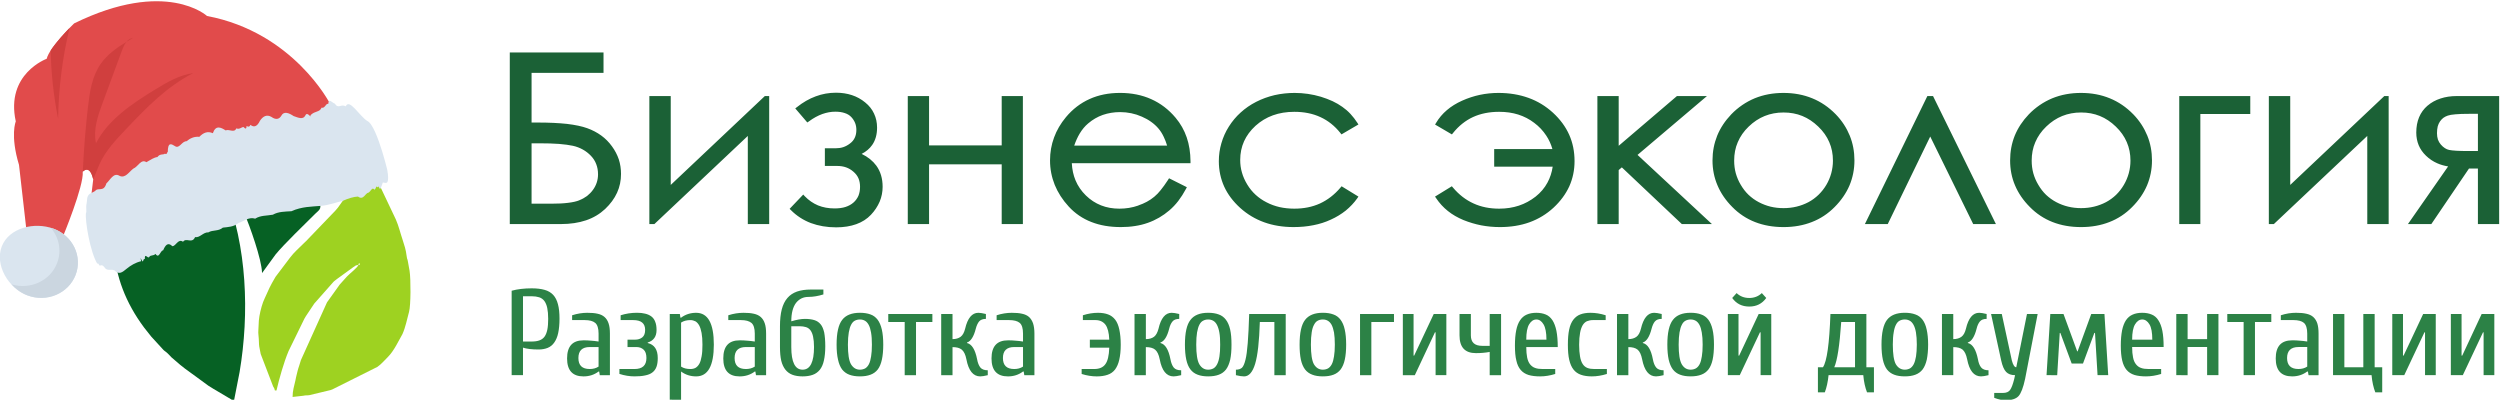 <svg xmlns="http://www.w3.org/2000/svg" xml:space="preserve" width="4428" height="708" style="shape-rendering:geometricPrecision;text-rendering:geometricPrecision;image-rendering:optimizeQuality;fill-rule:evenodd;clip-rule:evenodd" viewBox="0 0 442800 70820"><defs><style>.fil5,.fil6,.fil7{fill:#cbd6e0;fill-rule:nonzero}.fil5,.fil6{fill:#d03f3e}.fil6{fill:#dae5ef}</style></defs><path d="M37828 29571c1494 1006 4637 6309 5431 8253 887 2168 3047 8056 3106 10556l2400-3300c1409-1738 5334-5528 7024-7209 594-585 1154-819 810-1866-1553-4784-4716-10468-6484-16455-147-491-11084-9581-19993-410-2715 3328-4834 6631-6749 10478-4825 9718-4503 19574 2109 28433 422 556 840 1053 1259 1590l1906 2081c469 557 528 441 975 869 285 266 441 459 703 725l1535 1319c284 225 459 368 790 625l4191 3065c312 197 556 331 878 547l3665 2169 1003-5128c1750-10422 1328-22249-2625-32142l-1934-4200z" style="fill:#066124;fill-rule:nonzero"/><path d="M63436 46955c87-341-69-194 284-282-100 369 47 157-284 282zm0 0c-166 468-1563 1534-1994 2003l-68 68-1210 1347c-19 28-50 69-68 78-19 28-38 69-60 88l-2137 2990c-19 19-41 57-50 88l-4609 10206c-10 37-19 78-29 106-128 422-165 556-274 881-116 369-207 594-263 859-119 478-109 507-225 916-88 303-97 490-175 822-225 987-500 1815-500 2922l1916-216c428-109 634-31 1043-100l3772-906c47-19 165-69 216-78 37-22 78-22 106-41l7968-3984c703-478 1222-1134 1838-1728 575-569 1084-1350 1493-2063l1113-2021c547-1219 803-2597 1172-3956 315-1122 325-5744 90-7256l-325-1806c-134-557-125-188-212-929-119-987-382-1806-685-2724-390-1135-693-2472-1212-3644l-4581-9649c-203-353-341-822-722-988-281-125-106-87-478-87 0 1259-284 2021-781 3056l-675 1318c-19 32-38 69-69 88l-2947 4162c-90 97-178 206-256 303-87 107-116 135-203 235l-5228 5440c-28 28-56 47-78 66-66 68-225 215-291 284-803 809-1759 1622-2443 2550-10 19-38 59-60 78l-2509 3322c-1056 1806-1131 2068-1953 3887l-253 603c-344 959-666 2297-744 3253-37 587-59 1337-87 1740-50 566 50 847 78 1522 50 919 0 1047 175 1828 59 234 87 516 165 838l2210 5762c193 303 215 303 303 694l281 3c509-2178 1300-4981 2141-6984l2802-5734c60-107 176-291 263-447l1428-2141c9-28 28-59 56-87l3331-3769c257-256 0-31 303-284l313-244c31-22 62-44 87-69l2882-2090c568-322 234-303 909-382v1z" style="fill:#9ed221;fill-rule:nonzero"/><path d="M92596 61590v4878h-2009V51509c1033-284 2222-425 3563-425 889 0 1664 95 2279 273 630 175 1128 475 1519 889 391 426 665 973 844 1660 189 691 273 1546 273 2553 0 1010-84 1854-235 2556-145 688-395 1257-703 1683-289 421-691 748-1162 938-452 179-988 285-1581 285-1185 0-2112-106-2788-331zm0-1082h1554c535 0 984-68 1352-201 368-130 665-342 904-654 224-307 391-721 498-1234 106-509 155-1163 155-1922 0-783-60-1425-167-1938-106-508-285-923-509-1234-239-308-535-532-915-653-368-118-809-186-1318-186h-1554v8022zm13390 4440v-3464h-1565c-1345 0-2009 654-2009 1945 0 1307 664 1949 2009 1949 581 0 1102-130 1565-430zm-2682-4653c448 0 889 12 1341 61 452 23 889 84 1341 152v-1413c0-912-201-1554-593-1888-391-331-1021-498-1865-498h-2229v-854c923-297 1815-437 2681-437 699 0 1330 45 1827 163 502 107 916 296 1235 581 323 285 558 654 714 1128 167 475 239 1083 239 1809v7372l-1796-3-107-650h-106c-771 581-1660 866-2682 866-1926 0-2898-1059-2898-3183 0-2150 972-3206 2898-3206zm6591-4440c923-293 1887-441 2856-441h88c520 0 995 50 1397 156 418 95 787 262 1094 486 319 240 547 559 688 950 167 391 239 893 239 1462 0 1163-524 1888-1569 2219v83c1189 285 1782 1174 1782 2659 0 631-72 1151-224 1558-156 425-407 759-737 1006-319 251-748 418-1284 524-520 118-1151 164-1873 164-870 0-1758-141-2674-437v-866h2670c1402 0 2116-642 2116-1949 0-687-167-1185-497-1481-335-312-760-464-1284-464h-1569v-1307h1329c524 0 939-132 1284-402 346-274 509-726 509-1330 0-1154-699-1736-2112-1736h-2229v-854zm13378-437c2089 0 3134 1873 3134 5637 0 3753-1045 5629-3134 5629-999 0-1899-285-2670-866v4999l-2006-4V55630h1789l99 654h118c771-581 1671-866 2670-866zm-2670 1732v7798c448 300 1006 430 1648 430 334 0 631-61 904-202 262-155 486-380 676-714 190-330 319-782 414-1341 107-558 145-1246 145-2066s-50-1519-156-2078c-107-547-236-984-426-1329-189-331-406-570-664-722-278-140-581-216-893-216-642 0-1196 144-1648 440zm13059 7798v-3464h-1569c-1341 0-2006 654-2006 1945 0 1307 665 1949 2006 1949 581 0 1105-130 1569-430zm-2686-4653c452 0 893 12 1345 61 437 23 889 84 1341 152v-1413c0-912-201-1554-593-1888-406-331-1022-498-1865-498h-2234v-854c916-297 1816-437 2686-437 710 0 1318 45 1827 163 498 107 915 296 1235 581 322 285 558 654 714 1128 163 475 235 1083 235 1809v7372l-1793-3-106-650h-106c-772 581-1676 866-2686 866-1933 0-2894-1059-2894-3183 0-2150 961-3206 2894-3206zm9155-3369c915-274 1720-429 2412-429 642 0 1211 72 1660 212 452 133 820 380 1116 737 297 346 498 844 642 1459 118 642 190 1451 190 2435 0 999-83 1827-239 2507-141 687-391 1234-722 1660-345 418-760 725-1272 904-498 178-1091 273-1782 273-699 0-1303-95-1804-284-486-179-912-490-1235-893-330-414-592-950-748-1603-152-665-224-1470-224-2408v-3693c0-1177 106-2172 319-2993 213-820 547-1496 999-2017 437-513 1007-892 1698-1139 699-240 1519-357 2446-357h2230v866c-912 285-1816 440-2670 440-901 0-1615 357-2185 1068-546 737-831 1815-831 3255zm1451 877h-1451v3681c0 2670 664 4011 2005 4011 1345 0 2021-1341 2021-4011 0-748-61-1367-167-1842-95-475-262-855-463-1128-213-274-475-464-794-559-346-102-703-155-1064-155-30 0-61 0-87 3zm9127 6731c392 642 916 961 1581 961 342 0 642-83 927-224 258-155 486-406 664-748 179-346 308-809 391-1379 95-558 141-1257 141-2089 0-855-46-1565-152-2150-95-558-228-1006-418-1352-190-342-402-581-664-726-259-152-559-224-889-224-334 0-642 72-904 213-258 133-475 368-653 714-175 331-320 794-415 1364s-155 1284-155 2161c0 1675 178 2838 547 3480l-1-1zm-1565-7859c639-843 1698-1261 3146-1261 721 0 1341 99 1861 289 513 175 938 497 1273 934 330 441 581 1022 748 1748 167 721 251 1614 251 2670 0 1045-84 1937-240 2648-156 714-391 1295-725 1743-331 429-771 748-1292 938-524 201-1140 297-1876 297-726 0-1341-95-1877-297-520-190-938-509-1284-938-330-448-569-1033-721-1743-167-715-251-1603-251-2648 0-2089 334-3548 988-4380h-1zm8167-1044h7814v1413h-2898v9424h-2006v-9424h-2910v-1413zm13948 5056v83c859 201 1451 1162 1793 2887 110 627 312 1113 570 1447 274 331 714 498 1318 498v866c-592 144-1033 216-1341 216-1234 0-2066-1010-2446-3031-163-828-437-1386-817-1709-380-308-927-448-1641-448v4972h-2005V55631h2005v4452c597 0 1071-145 1440-415 365-273 627-759 794-1428 441-1884 1223-2822 2340-2822 296 0 748 68 1341 213v866c-547 0-950 156-1212 463-235 297-441 726-581 1280-357 1402-878 2222-1558 2447zm9926 4261v-3464h-1554c-1341 0-2005 654-2005 1945 0 1307 664 1949 2005 1949 581 0 1094-130 1554-430zm-2670-4653c452 0 892 12 1340 61 441 23 893 84 1330 152v-1413c0-912-190-1554-581-1888-392-331-1018-498-1873-498h-2222v-854c915-297 1816-437 2670-437 726 0 1330 45 1831 163 509 107 923 296 1246 581 308 285 543 654 710 1128 156 475 240 1083 240 1809v7372l-1793-3-107-650h-121c-771 581-1660 866-2670 866-1934 0-2910-1059-2910-3183 0-2150 976-3206 2910-3206zm17951 1295h-3441v-1413h3441c-45-1245-285-2138-687-2670-418-524-999-798-1748-798h-2241v-854c923-297 1816-437 2682-437 688 0 1284 95 1782 285 497 178 927 497 1268 938 335 437 570 1018 726 1743 156 726 251 1615 251 2694 0 1059-95 1937-263 2662-155 711-417 1280-748 1732-345 441-782 749-1318 927-547 190-1174 285-1922 285-866 0-1759-144-2674-429v-878h2222c877 0 1542-262 1960-831 425-547 665-1531 710-2956zm9060-903v83c854 201 1447 1162 1781 2887 118 627 308 1113 570 1447 274 331 710 498 1329 498v866c-607 144-1059 216-1344 216-1258 0-2074-1010-2458-3031-163-828-437-1386-817-1709-368-308-927-448-1641-448v4972h-2005V55631h2009v4452c593 0 1079-145 1447-415 357-273 616-759 794-1428 430-1884 1212-2822 2329-2822 296 0 748 68 1341 213v866c-547 0-950 156-1197 463-250 297-452 726-585 1280-353 1402-877 2222-1553 2447zm6898 3847c380 642 900 961 1565 961 346 0 653-83 927-224 273-155 486-406 664-748 179-346 323-809 407-1379 95-558 129-1257 129-2089 0-855-34-1565-144-2150-95-558-247-1006-426-1352-178-342-402-581-664-726-262-152-547-224-893-224-330 0-627 72-889 213-273 133-486 368-665 714-178 331-307 794-414 1364-94 570-144 1284-144 2161 0 1675 179 2838 547 3480v-1zm-1569-7859c631-843 1687-1261 3134-1261 725 0 1344 99 1854 289 520 175 949 497 1283 934 342 441 593 1022 760 1748 164 721 236 1614 236 2670 0 1045-73 1937-225 2648-167 714-406 1295-736 1743-335 429-760 748-1284 938-521 201-1151 297-1888 297-722 0-1341-95-1862-297-524-190-953-509-1283-938-346-448-582-1033-737-1743-152-711-236-1603-236-2648 0-2089 319-3548 984-4380zm10400-1044h6473v10837h-2009v-9424h-2576c-106 3453-380 5922-832 7418-448 1474-1101 2222-1956 2222-380 0-854-72-1451-216v-973c452 0 798-117 1060-330 247-239 460-703 638-1451 323-1235 524-3916 653-8083zm11472 8903c391 642 912 961 1576 961 346 0 654-83 927-224 262-155 486-406 665-748 178-346 307-809 391-1379 95-558 144-1257 144-2089 0-855-49-1565-144-2150-106-558-247-1006-425-1352-190-342-418-581-676-726-251-152-548-224-882-224-342 0-642 72-900 213-262 133-475 368-653 714-190 331-335 794-418 1364-95 570-141 1284-141 2161 0 1675 179 2838 536 3480v-1zm-1569-7859c642-843 1698-1261 3145-1261 726 0 1341 99 1854 289 520 175 950 497 1280 934 334 441 596 1022 748 1748 167 721 251 1614 251 2670 0 1045-84 1937-239 2648-152 714-403 1295-733 1743-335 429-760 748-1273 938-520 201-1151 297-1888 297-733 0-1352-95-1861-297-524-190-965-509-1295-938-335-448-582-1033-737-1743-152-711-224-1603-224-2648 0-2089 319-3548 972-4380zm9736-1044h6016v1413h-4011v9424h-2005V55631zm13389 10837v-7586h-117l-3563 7586h-2124V55630h1900v7373h106l3468-7373h2234v10838h-1904zm4239-7039v-3798h2010v3798c0 1223 665 1842 2005 1842h1330v-5641h2017v10838h-2017v-4118c-737 141-1558 213-2446 213-1934 0-2899-1045-2899-3134zm17405 2055h-5580c0 748 61 1352 156 1850 106 501 274 904 509 1200 251 308 547 536 904 654 368 140 820 190 1329 190h2234v877c-915 285-1820 429-2674 429-805 0-1493-83-2051-250-570-179-1034-475-1391-889-357-418-619-961-771-1664-178-699-251-1591-251-2647 0-1068 73-1960 225-2709 144-733 383-1341 691-1789 308-463 710-797 1174-999 486-213 1044-319 1709-319 630 0 1189 106 1675 308 464 189 855 535 1174 1010 311 475 547 1113 703 1873 152 775 235 1735 235 2875zm-2005-1307c0-1245-179-2161-521-2719-334-570-760-855-1261-855-509 0-938 285-1280 855-346 558-513 1474-513 2719h3575zm10495-3468h-2245c-414 0-771 84-1079 202-307 144-558 383-759 714-190 334-358 782-453 1341-106 569-167 1272-167 2115 0 817 61 1508 156 2052 95 570 251 1010 464 1344 201 319 486 570 843 711 346 133 748 190 1223 190h2230v877c-912 285-1816 429-2671 429-748 0-1390-95-1922-284-524-179-987-498-1318-927-345-430-592-1011-759-1721-168-714-240-1614-240-2670 0-1083 72-1972 228-2697 152-726 403-1307 737-1744 342-440 760-760 1246-938 498-190 1102-285 1793-285 877 0 1755 141 2693 437v855-1zm6579 3978v83c855 201 1459 1162 1781 2887 118 627 308 1113 581 1447 274 331 711 498 1319 498v866c-597 144-1034 216-1345 216-1246 0-2063-1010-2458-3031-163-828-425-1386-805-1709-380-308-938-448-1637-448v4972h-2010V55631h2010v4452c592 0 1067-145 1436-415 368-273 626-759 793-1428 441-1884 1224-2822 2340-2822 297 0 749 68 1341 213v866c-558 0-950 156-1211 463-247 297-437 726-582 1280-357 1402-877 2222-1553 2447zm6898 3847c380 642 900 961 1576 961 346 0 642-83 916-224 273-155 497-406 676-748 179-346 308-809 391-1379 95-558 144-1257 144-2089 0-855-49-1565-155-2150-95-558-224-1006-414-1352-190-342-407-581-665-726-274-152-558-224-893-224-330 0-642 72-900 213-262 133-486 368-653 714-179 331-320 794-418 1364-95 570-152 1284-152 2161 0 1675 179 2838 547 3480v-1zm-1569-7859c642-843 1687-1261 3145-1261 715 0 1330 99 1843 289 520 175 961 497 1291 934 334 441 585 1022 748 1748 168 721 251 1614 251 2670 0 1045-83 1937-235 2648-156 714-396 1295-737 1743-335 429-760 748-1284 938-521 201-1151 297-1877 297-721 0-1352-95-1872-297-524-190-950-509-1284-938-334-448-570-1033-737-1743-152-715-236-1603-236-2648 0-2089 331-3548 984-4380zm15540 9793v-7586h-118l-3574 7586h-2112V55630h1888v7373h117l3457-7373h2230v10838h-1888zm217-14541 782 866c-737 1022-1732 1520-3005 1520-1295 0-2290-498-3027-1520l782-866c597 570 1345 866 2245 866 878 0 1626-296 2222-866h1zm16511 5117h-2446c-285 4167-699 6837-1234 8026h3680v-8026zm1463 9424h-6150c-121 1189-346 2199-665 3042h-1223v-4440h889c703-1022 1140-4167 1329-9440h6367v9440h1341v4440h-1224c-334-843-558-1853-664-3039v-3zm5770-1934c391 642 912 961 1592 961 330 0 638-83 911-224 262-155 486-406 665-748 178-346 311-809 406-1379 80-558 141-1257 141-2089 0-855-57-1565-152-2150-95-558-239-1006-429-1352-190-342-403-581-665-726-262-152-558-224-877-224-346 0-654 72-916 213-262 133-475 368-653 714-179 331-319 794-403 1364-106 570-156 1284-156 2161 0 1675 179 2838 536 3480v-1zm-1569-7859c653-843 1698-1261 3160-1261 711 0 1330 99 1850 289 524 175 950 497 1284 934 331 441 581 1022 737 1748 163 721 258 1614 258 2670 0 1045-95 1937-235 2648-167 714-403 1295-737 1743-331 429-771 748-1280 938-524 201-1155 297-1876 297-737 0-1368-95-1888-297-513-190-950-509-1284-938-331-448-570-1033-726-1743-152-711-235-1603-235-2648 0-2089 334-3548 972-4380zm14320 4012v83c855 201 1448 1162 1793 2887 107 627 297 1113 570 1447 274 331 710 498 1303 498v866c-581 144-1033 216-1330 216-1257 0-2066-1010-2457-3031-164-828-437-1386-805-1709-380-308-939-448-1653-448v4972h-2005V55631h2005v4452c597 0 1083-145 1451-415 369-273 627-759 794-1428 441-1884 1223-2822 2340-2822 285 0 737 68 1329 213v866c-547 0-949 156-1200 463-247 297-452 726-581 1280-357 1402-878 2222-1554 2447zm8369 5781c-688 0-1212-190-1581-570-364-380-664-1056-877-2029l-1793-8239h1899l1782 8239c212 794 475 1201 782 1201l1899-9440h1892l-2222 11491c-334 1569-726 2579-1174 3065-452 487-1212 722-2294 722-581 0-1269-140-2006-425v-866h1569c581 0 995-179 1246-536 262-357 486-984 725-1911l152-703 1 1zm16504 0h-1888l-452-7479h-118l-2009 5416h-2006l-2005-5416h-107l-452 7483-1888-4 665-10837h2340l2423 6613h80l2412-6613h2340l665 10837zm9815-4984h-5576c0 748 57 1352 164 1850 94 501 273 904 512 1200 236 308 544 536 901 654 368 140 809 190 1329 190h2234v877c-927 285-1816 429-2686 429-805 0-1481-83-2040-250-569-179-1033-475-1390-889-357-418-615-961-782-1664-167-699-251-1591-251-2647 0-1068 84-1960 228-2709 152-733 391-1341 688-1789 319-463 710-797 1185-999 474-213 1044-319 1698-319 641 0 1200 106 1675 308 475 189 881 535 1177 1010 319 475 559 1113 711 1873 155 775 228 1735 228 2875h-5zm-2005-1307c0-1245-164-2161-509-2719-346-570-771-855-1273-855-497 0-923 285-1268 855-346 558-521 1474-521 2719h3571zm6256 1307v4988l-2006-4V55631h2006v4452h3457v-4452h2005v10837h-2005v-4984h-3457zm7031-5853h7798v1413h-2894v9424h-2010v-9424h-2894v-1413zm14165 9317v-3464h-1558c-1329 0-2017 654-2017 1945 0 1307 688 1949 2017 1949 581 0 1094-130 1558-430zm-2675-4653c452 0 893 12 1345 61 448 23 877 84 1329 152v-1413c0-912-205-1554-585-1888-391-331-1018-498-1861-498h-2234v-854c916-297 1805-437 2671-437 714 0 1329 45 1831 163 509 107 926 296 1245 581 308 285 559 654 715 1128 152 475 224 1083 224 1809v7372l-1770-3-118-650h-118c-775 581-1664 866-2674 866-1933 0-2906-1059-2906-3183 0-2150 972-3206 2906-3206zm14070 6173h-6826V55630h2006v9440h3361v-9440h2006v9440h1341v4440h-1223c-331-843-559-1853-665-3039v-3zm9474 0v-7586h-107l-3574 7586h-2123V55630h1899v7373h106l3468-7373h2230v10838h-1899zm10377 0v-7586h-106l-3575 7586h-2123V55630h1899v7373h118l3441-7373h2245v10838h-1899z" style="fill:#2c8246;fill-rule:nonzero"/><path d="M90256 39343V9293h16607v3620H94116v8797h1113c1982 0 3707 84 5154 239 1459 175 2659 426 3586 760 927 331 1755 771 2492 1303 737 536 1367 1177 1899 1914 536 733 938 1505 1212 2314 262 820 391 1675 391 2575 0 1178-224 2290-699 3324-475 1044-1177 1994-2116 2887-949 888-2077 1565-3380 2005-1307 441-2792 665-4441 665h-9071v-353zm3859-13952v10696h3537c1140 0 2123-45 2955-155 809-95 1474-247 1972-449v-11c497-190 949-440 1367-748 391-312 745-665 1045-1083 585-790 900-1747 900-2731v-34c0-654-106-1246-319-1793-201-547-521-1033-938-1474-414-437-901-817-1436-1113-536-296-1117-524-1759-665-664-144-1481-250-2469-334-984-72-2135-106-3453-106h-1402zm24657-8015v15388l16671-15745h771v22677h-3787V24084l-16550 15612h-893V17023l3788-4v357zm27676 8892h1568c460 0 901-57 1330-201 414-141 817-357 1196-653 369-274 654-616 832-1007 190-395 285-855 285-1390 0-441-72-855-224-1235-164-391-395-752-688-1056-296-311-676-547-1139-691-464-163-1022-247-1675-247-772 0-1531 141-2306 414-783 285-1577 714-2359 1295l-300 202-2135-2492 285-217c1067-854 2184-1496 3346-1922 1140-429 2352-642 3586-642h12c1010 0 1948 145 2814 430 855 284 1638 710 2340 1291 711 570 1235 1238 1576 1983 357 748 536 1580 536 2484 0 1212-285 2245-866 3073-452 642-1067 1178-1865 1580 1128 547 1983 1246 2602 2090 748 1033 1113 2279 1113 3741 0 912-175 1793-521 2621-372 862-896 1649-1542 2329-703 748-1580 1306-2613 1675-1022 364-2207 558-3552 558-1660 0-3145-262-4486-760-1322-501-2529-1280-3525-2283l-239-235 2412-2530 273 296c688 715 1482 1262 2348 1626 881 357 1854 536 2932 536 737 0 1379-84 1938-262 547-179 1021-437 1413-783 380-330 676-748 877-1200 190-475 285-995 285-1588 0-558-95-1071-285-1508-201-452-497-832-889-1166-391-342-831-604-1306-771-475-164-984-247-1542-247l-2211-4v-3134h369zm30961 2849h-12869v10579h-3772V17023l3772-4v8740h12869v-8736l3753-4v22677h-3753V29117zm29967 2625 2837 1424-163 312c-418 782-866 1481-1356 2123-487 631-1018 1189-1588 1675-1121 965-2416 1717-3814 2207-710 251-1459 441-2252 558-798 130-1641 190-2508 190-1971 0-3714-296-5249-904-1523-588-2894-1523-4000-2731-1102-1196-1922-2480-2480-3844-547-1367-832-2803-832-4323 0-1436 239-2792 714-4072 463-1272 1162-2469 2100-3597 1189-1424 2587-2495 4190-3217 1603-726 3396-1083 5406-1083 2039 0 3882 369 5519 1106 1648 736 3088 1827 4323 3300 866 1034 1530 2196 1967 3480 441 1280 654 2693 669 4224v346h-21029c57 1105 274 2115 654 3027 414 999 1033 1899 1838 2685 798 783 1698 1364 2686 1755 995 396 2077 585 3263 585 1151 0 2267-178 3350-558v-15c543-186 1056-403 1504-650 946-505 1778-1204 2435-2043 418-513 855-1117 1318-1831l179-285 319 156zm-665-5949c-164-558-369-1078-593-1542-273-581-592-1082-961-1508-368-429-798-820-1284-1162-475-346-1033-653-1637-915-619-274-1246-475-1876-604-642-133-1296-202-1972-202-1090 0-2112 175-3061 498-939 330-1805 832-2599 1508-569 475-1071 1079-1508 1804-368 616-691 1330-964 2124h16455v-1zm33590-3559-2697 1577-201-259c-999-1249-2173-2184-3525-2803-1356-631-2898-938-4631-938-2769 0-5048 832-6875 2480-904 832-1580 1748-2028 2743-452 1010-680 2104-680 3301 0 771 95 1519 311 2244 202 726 521 1425 938 2113 414 691 912 1295 1482 1819 570 521 1212 972 1949 1341 721 380 1496 653 2301 843 821 179 1687 274 2602 274 1672 0 3180-297 4547-916 1353-626 2564-1553 3620-2799l213-251 2982 1827-201 296c-570 810-1261 1531-2033 2173-793 631-1686 1178-2636 1603-961 452-2005 786-3111 999-1101 224-2279 331-3513 331-3787 0-6932-1128-9451-3392-1257-1144-2207-2401-2837-3776-627-1390-950-2887-950-4513 0-1105 156-2161 452-3172 296-1033 737-2028 1318-2943 593-939 1295-1782 2101-2504 809-737 1721-1367 2742-1887 1022-525 2112-916 3256-1189 1162-263 2362-392 3559-392 1572 0 3145 228 4653 677 748 235 1424 486 2066 782 642 308 1212 631 1736 1010 520 365 1007 783 1447 1258 441 475 844 999 1212 1569l190 296-312 178h4zm24360 6944v-2765h10317c-247-855-604-1664-1091-2386-569-870-1291-1637-2127-2256-851-654-1812-1151-2837-1474-1045-331-2162-486-3385-486-1732 0-3274 307-4630 927-1352 630-2526 1568-3525 2814l-213 262-2982-1747 179-296c498-844 1140-1603 1911-2257 759-653 1663-1211 2697-1675 1021-459 2077-805 3145-1033 1067-224 2173-342 3278-342h11c1949 0 3715 297 5330 878 1618 581 3054 1458 4334 2625 1272 1173 2233 2469 2875 3904 638 1425 950 2994 950 4676 0 1592-312 3077-927 4456-630 1375-1557 2636-2792 3787-1246 1151-2659 2006-4250 2587-1577 570-3335 855-5258 855-1128 0-2233-107-3312-308-1067-213-2116-524-3145-938-1022-430-1949-950-2758-1603-801-638-1504-1402-2074-2257l-205-296 2982-1831 213 251c1056 1246 2256 2173 3620 2792 1356 627 2875 927 4550 927 1258 0 2420-179 3491-536 1079-357 2051-893 2955-1592 901-714 1603-1542 2112-2491 464-855 771-1793 927-2826h-10366v-346zm18651-12159h3407v8812l10320-8812h5318l-12299 10427 13177 12250h-5330l-10628-10043-558 474v9569h-3772V17023l365-4zm32613-555c1843 0 3552 319 5083 950 1546 627 2932 1576 4155 2826l12 11c1105 1140 1922 2409 2480 3776 558 1364 832 2838 832 4403 0 1568-296 3038-878 4429-592 1378-1473 2659-2636 3825-1174 1185-2518 2074-4038 2659-1508 592-3179 889-5010 889-1850 0-3525-297-5044-889-1516-589-2891-1501-4027-2663-1162-1162-2040-2446-2621-3821-596-1379-892-2864-892-4429 0-1569 284-3028 831-4395 559-1364 1391-2621 2492-3776 1174-1219 2591-2192 4156-2845 1546-630 3244-950 5105-950zm0 3465c-2396 0-4451 831-6172 2495-866 828-1508 1755-1934 2765-440 1000-641 2101-641 3279 0 771 94 1508 284 2218 202 714 487 1402 889 2066 391 665 844 1258 1379 1770 532 498 1128 939 1804 1292 654 346 1364 619 2089 798 737 178 1497 262 2302 262 1603 0 3077-357 4418-1060 665-353 1246-794 1782-1303 1082-1048 1861-2370 2256-3825 190-714 296-1447 296-2218 0-1189-213-2283-653-3290-429-999-1079-1926-1949-2754-866-832-1804-1462-2822-1876-1022-418-2139-619-3328-619zm37043 19767h-3441l-7612-15506-7525 15506h-4049c3692-7563 7384-15111 11065-22673l1006-4c3719 7563 7423 15114 11138 22677h-582zm15673-23232c1854 0 3548 319 5082 950 1543 627 2933 1576 4152 2826l15 11c1102 1140 1923 2409 2481 3776 558 1364 832 2838 832 4403 0 1568-297 3038-882 4429-592 1378-1469 2659-2636 3825-1173 1185-2514 2074-4034 2659-1508 592-3183 889-5010 889-1854 0-3529-297-5048-889-1512-589-2887-1501-4023-2663-1162-1162-2043-2446-2625-3821-592-1379-877-2864-877-4429 0-1569 273-3028 820-4395 559-1364 1387-2621 2492-3776 1174-1219 2591-2192 4156-2845 1542-630 3240-950 5105-950zm0 3465c-2401 0-4452 831-6172 2495-867 828-1509 1755-1938 2765-440 1000-642 2101-642 3279 0 771 95 1508 285 2218 201 714 490 1402 893 2066 391 665 843 1258 1375 1770 536 498 1128 939 1804 1292 1330 703 2804 1060 4395 1060 1603 0 3073-357 4418-1060 664-353 1257-794 1781-1292 1075-1055 1854-2381 2253-3836 190-714 296-1447 296-2222 0-1185-213-2279-653-3286-426-999-1079-1925-1945-2754-855-831-1804-1462-2826-1876-1022-418-2139-619-3324-619zm21131 273v19494h-3737V17023l12584-4v3183h-8847zm15924-2826v15388l16667-15745h771v22677h-3787V24084l-16550 15612h-889V17023l3788-4v357zm33252 12478h-1577l-6674 9842h-4144l7115-10210c-692-118-1334-297-1926-559-733-319-1406-771-1983-1329-581-558-1022-1185-1307-1873-284-691-425-1439-425-2245 0-1010 167-1910 498-2708 334-794 831-1481 1496-2055h12c653-570 1424-984 2302-1269 858-285 1819-429 2875-429h7502v22677h-3764v-9842zm0-9686h-1603c-961 0-1755 23-2374 83-616 46-1079 130-1375 236-297 95-547 239-787 403-224 178-425 395-592 641-167 240-297 536-392 867-83 357-129 759-129 1200 0 414 57 794 164 1128 121 319 284 619 512 878 236 273 475 486 722 641 239 156 490 263 748 320 301 60 726 110 1296 144 581 34 1318 49 2207 49l1602-4v-6586h1z" style="fill:#1b6136;fill-rule:nonzero"/><path d="M58386 18340S51955 5738 36618 2832c0 0-7252-6672-23545 1312 0 0-4412 4260-4862 6269 0 0-7325 2662-5478 11096 0 0-1025 2444 572 7712l1325 11640 6593 3153-131-2119s3721-8946 3503-11474c0 0 1250-1412 1856 1365l-550 4600 40932-10912 1553-7134z" style="fill:#e14b4b;fill-rule:nonzero"/><path d="M10236 21059c81-5425 753-10834 2031-16115-925 960-2450 2606-3347 3997 72 4059 519 8115 1316 12118zM23494 6719c-478 63-850 325-1147 691 375-238 769-466 1147-691zM14607 30406c131-132 1253-1225 1831 1349 416-846 722-1778 1110-2637 1075-2412 2965-4397 4812-6340 3531-3709 7178-7491 11828-9828-2469 335-4660 1622-6744 2897-4125 2525-8334 5331-10502 9531-522-2447 353-4925 1218-7259 1132-3066 2266-6134 3397-9200 194-525 444-1097 794-1509-1772 1065-3444 2278-4591 3931-1521 2203-1928 4925-2234 7565-437 3813-744 7659-919 11500z" class="fil5"/><path d="M68654 30768c-353-1606 66 234-65-441 456 1797-1763-8152-3591-8902-1387-891-3168-4050-3803-2591-919-481-1262 547-1943-478-491-137-1041-1072-1163 56-409-178-578 857-1175 663-362 862-1147 522-1972 1334 160 722-546-803-918 69-397 765-1235 375-2066 87-900-606-1740-884-2175-72-331 582-918 822-1759 219-806-478-1500-125-2031 684-481 1041-1094 1225-1678 722-316 731-788-72-700 335 6 31-38 653-488 72-350-104-687 478-1315 218-381 863-1225 88-1903 360-863-560-1756-972-2263 500-925-425-1703-85-2390 640-863-94-1619 238-2281 785-785-26-1225 1287-1944 915-737-459-1372-866-1369 1056-84-381-72 566-500 222-293 266-865-44-1343 603-603 69-1238 506-1947 913-941-650-1488 825-2316 1137-765 585-1428 1769-2440 1281-1050-653-1638 722-2334 1344-478 1622-1469 622-1988 1331-578 425-1172 325-1400 1231 3 19-109 1163-159 1225-75 188 78 1478-63 1410-209 1343 741 7012 2032 9074-3-6 9-406 359 272 225 91 428-381 1037 522 510 459 941 59 1628 341 813 859 1425 300 2141-285 716-587 1559-1100 2575-1340-216-985-3-316 165-91 232 494 185-550 488-263-47-1299 544 44 791-409 262-406 725-119 1090-534 660 950 828-585 1366-638 365-840 815-1537 1634-722 641-15 1022-1412 1887-784 554-809 1591 413 2132-825 843 156 1459-903 2356-844 778-471 1768-153 2568-840 929-109 1910-119 2769-819 950-290 1809-1131 2959-769 938-603 2056-503 3131-703 994-565 2144-540 3291-615 1850-841 3640-806 5175-944 1534-119 2762-653 3865-875 1050-462 1953-743 2750-781 968 741 1312-644 1825-672 468-231 668-1103 1087-547 278-81 303-875 541-412 97-172 222 78 184-260 128 422 259 1013 19-90 287 1309 447 228 744-510 462 4 1115 597 893-1565zM258 43645c-1275 3266 1134 7434 4559 8703 3425 1272 7234-350 8509-3615 1272-3266-472-6941-3897-8212-3421-1272-7896-144-9171 3124z" class="fil6"/><path d="M1980 50376c778 875 1762 1560 2843 1963 3416 1287 7234-341 8503-3616 1272-3253-459-6940-3897-8206-168-53-315-112-481-146 1453 1699 1953 4081 1097 6259-1206 3131-4778 4756-8065 3746zM8679 40552c-46-78-49-166-40-253 12 3 22 9 34 9l6 244z" class="fil7"/></svg>

